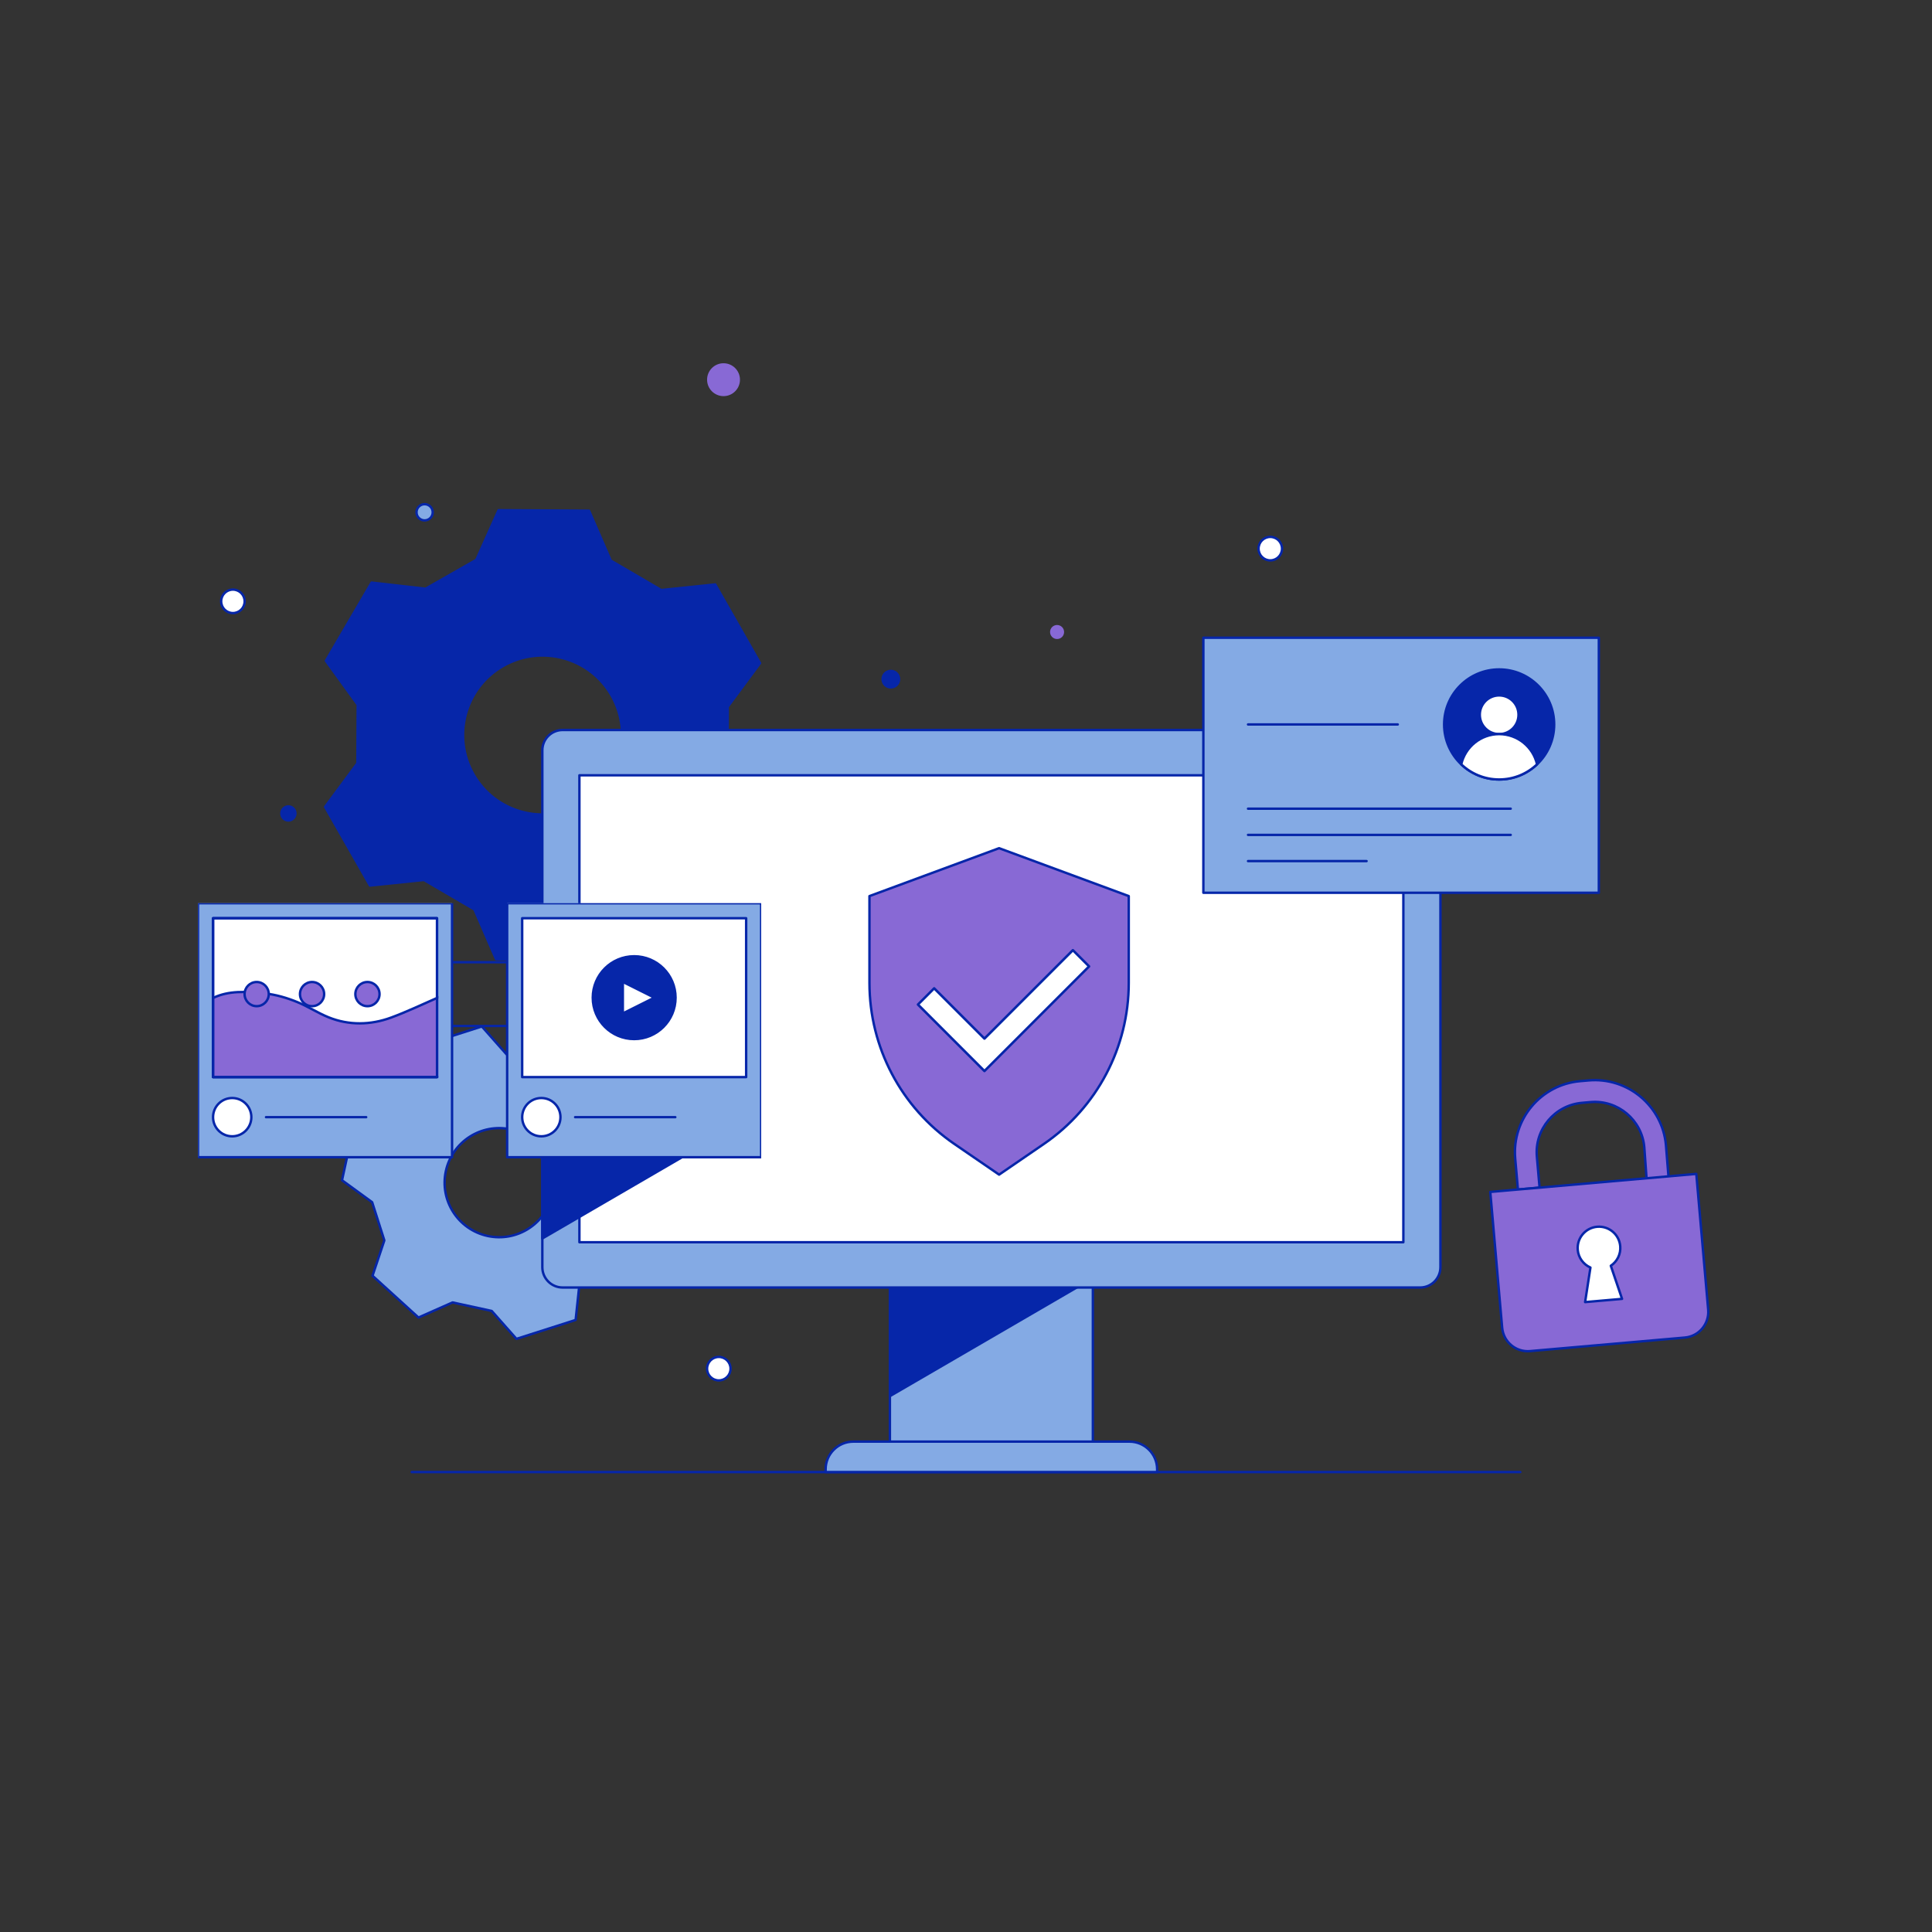<svg width="1600" height="1600" viewBox="0 0 1600 1600" fill="none" xmlns="http://www.w3.org/2000/svg">
<rect x="0" y="0" width="1600" height="1600" fill="#333333" stroke="none"/>
<g clip-path="url(#clip0_24_22470)">
<mask id="mask0_24_22470" style="mask-type:luminance" maskUnits="userSpaceOnUse" x="0" y="0" width="1600" height="1600">
<path d="M1600 0H0V1600H1600V0Z" fill="white"/>
</mask>
<g mask="url(#mask0_24_22470)">
<path d="M340.973 1219.1H1259.03" stroke="#0626A9" stroke-width="2" stroke-linecap="round" stroke-linejoin="round"/>
<path d="M502.325 1037.87L532.566 1031.72L543.514 981.438L518.569 963.265L508.459 931.625L518.249 902.352L480.184 867.734L451.972 880.249L419.514 873.186L399.059 850.074L350.046 865.728L346.776 896.42L324.431 920.994L294.186 927.154L283.237 977.426L308.187 995.603L318.289 1027.24L308.503 1056.51L346.572 1091.13L374.784 1078.62L407.238 1085.68L427.693 1108.8L476.71 1093.14L479.977 1062.45L502.325 1037.87ZM403.766 1023.57C379.388 1018.26 363.93 994.199 369.237 969.825C374.544 945.444 398.609 929.986 422.99 935.293C447.364 940.6 462.826 964.668 457.515 989.046C452.211 1013.42 428.144 1028.89 403.766 1023.57Z" fill="#84AAE4"/>
<path d="M502.325 1037.87L532.566 1031.72L543.514 981.438L518.569 963.265L508.459 931.625L518.249 902.352L480.184 867.734L451.972 880.249L419.514 873.186L399.059 850.074L350.046 865.728L346.776 896.42L324.431 920.994L294.186 927.154L283.237 977.426L308.187 995.603L318.289 1027.24L308.503 1056.51L346.572 1091.13L374.784 1078.62L407.238 1085.68L427.693 1108.8L476.71 1093.14L479.977 1062.45L502.325 1037.87ZM403.766 1023.57C379.388 1018.26 363.93 994.199 369.237 969.825C374.544 945.444 398.609 929.986 422.99 935.293C447.364 940.6 462.826 964.668 457.515 989.046C452.211 1013.42 428.144 1028.89 403.766 1023.57Z" stroke="#0626A9" stroke-width="2" stroke-linecap="round" stroke-linejoin="round"/>
<path d="M602.684 585.33L629.453 549.184L592.311 484.029L547.566 488.65L505.772 464.218L487.848 422.955L412.858 422.543L394.486 463.603L352.429 487.586L307.737 482.478L269.882 547.214L296.255 583.66L295.992 632.068L269.223 668.222L306.359 733.37L351.111 728.748L392.898 753.188L410.821 794.443L485.818 794.855L504.191 753.795L546.247 729.82L590.94 734.928L628.794 670.184L602.422 633.746L602.684 585.33ZM481.946 665.9C450.353 683.906 410.147 672.896 392.141 641.311C374.128 609.718 385.138 569.511 416.731 551.498C448.316 533.492 488.53 544.502 506.536 576.095C524.549 607.68 513.539 647.894 481.946 665.9Z" fill="#0626A9"/>
<path d="M602.684 585.33L629.453 549.184L592.311 484.029L547.566 488.65L505.772 464.218L487.848 422.955L412.858 422.543L394.486 463.603L352.429 487.586L307.737 482.478L269.882 547.214L296.255 583.66L295.992 632.068L269.223 668.222L306.359 733.37L351.111 728.748L392.898 753.188L410.821 794.443L485.818 794.855L504.191 753.795L546.247 729.82L590.94 734.928L628.794 670.184L602.422 633.746L602.684 585.33ZM481.946 665.9C450.353 683.906 410.147 672.896 392.141 641.311C374.128 609.718 385.138 569.511 416.731 551.498C448.316 533.492 488.53 544.502 506.536 576.095C524.549 607.68 513.539 647.894 481.946 665.9Z" stroke="#0626A9" stroke-width="1.991" stroke-linecap="round" stroke-linejoin="round"/>
<path d="M905.06 1206.5H736.979V927.064H905.06V1206.5Z" fill="#84AAE4"/>
<path d="M905.06 1206.5H736.979V927.064H905.06V1206.5Z" stroke="#0626A9" stroke-width="2" stroke-linecap="round" stroke-linejoin="round"/>
<path d="M958.286 1219.1H683.754V1216.82C683.754 1204.16 694.018 1193.89 706.681 1193.89H935.358C948.021 1193.89 958.286 1204.16 958.286 1216.82V1219.1Z" fill="#84AAE4"/>
<path d="M958.286 1219.1H683.754V1216.82C683.754 1204.16 694.018 1193.89 706.681 1193.89H935.358C948.021 1193.89 958.286 1204.16 958.286 1216.82V1219.1Z" stroke="#0626A9" stroke-width="2" stroke-linecap="round" stroke-linejoin="round"/>
<path d="M909.025 1056.18L737.105 1156.15V1059.16" fill="#0626A9"/>
<path d="M909.025 1056.18L737.105 1156.15V1059.16" stroke="#0626A9" stroke-width="1.991" stroke-linecap="round" stroke-linejoin="round"/>
<path d="M1176.09 1066.26H465.949C456.666 1066.26 449.141 1058.73 449.141 1049.45V621.367C449.141 612.084 456.666 604.559 465.949 604.559H1176.09C1185.37 604.559 1192.9 612.084 1192.9 621.367V1049.45C1192.9 1058.73 1185.37 1066.26 1176.09 1066.26Z" fill="#84AAE4"/>
<path d="M1176.09 1066.26H465.949C456.666 1066.26 449.141 1058.73 449.141 1049.45V621.367C449.141 612.084 456.666 604.559 465.949 604.559H1176.09C1185.37 604.559 1192.9 612.084 1192.9 621.367V1049.45C1192.9 1058.73 1185.37 1066.26 1176.09 1066.26Z" stroke="#0626A9" stroke-width="2" stroke-linecap="round" stroke-linejoin="round"/>
<path d="M479.84 642.062V1028.75H1162.2V642.062H479.84Z" fill="white"/>
<path d="M479.84 642.062V1028.75H1162.2V642.062H479.84Z" stroke="#0626A9" stroke-width="2" stroke-linecap="round" stroke-linejoin="round"/>
<path d="M864.602 947.29L827.417 972.788L790.232 947.29C746.305 917.168 720.048 867.329 720.048 814.066V742.1L827.417 702.425L934.785 742.1V814.066C934.785 867.329 908.529 917.168 864.602 947.29Z" fill="#8869D5"/>
<path d="M864.602 947.29L827.417 972.788L790.232 947.29C746.305 917.168 720.048 867.329 720.048 814.066V742.1L827.417 702.425L934.785 742.1V814.066C934.785 867.329 908.529 917.168 864.602 947.29Z" stroke="#0626A9" stroke-width="2" stroke-linecap="round" stroke-linejoin="round"/>
<mask id="mask1_24_22470" style="mask-type:alpha" maskUnits="userSpaceOnUse" x="719" y="702" width="216" height="271">
<path d="M864.283 946.348L827.417 971.627L790.552 946.348C747.002 916.485 720.971 867.074 720.971 814.268V742.92L827.417 703.586L933.863 742.92V814.268C933.863 867.074 907.833 916.485 864.283 946.348Z" fill="#F94A82"/>
<path d="M864.283 946.348L827.417 971.627L790.552 946.348C747.002 916.485 720.971 867.074 720.971 814.268V742.92L827.417 703.586L933.863 742.92V814.268C933.863 867.074 907.833 916.485 864.283 946.348Z" stroke="#202870" stroke-width="2" stroke-linecap="round" stroke-linejoin="round"/>
</mask>
<g mask="url(#mask1_24_22470)">
<path d="M570.02 856.805L807.255 589.445Z" fill="#0626A9"/>
<path d="M570.02 856.805L807.255 589.445" stroke="white" stroke-width="50.836"/>
<path d="M538.581 808.422L775.816 541.061Z" fill="#0626A9"/>
<path d="M538.581 808.422L775.816 541.061" stroke="white" stroke-width="30.125"/>
</g>
<path d="M815.279 886.989L760.204 831.916L773.637 818.483L815.279 860.125L888.506 786.898L901.939 800.331L815.279 886.989Z" fill="white"/>
<path d="M815.279 886.989L760.204 831.916L773.637 818.483L815.279 860.125L888.506 786.898L901.939 800.331L815.279 886.989Z" stroke="#0626A9" stroke-width="2.048" stroke-linecap="round" stroke-linejoin="round"/>
<path d="M1324.09 739.345H996.575V528.168H1324.09V739.345Z" fill="#84AAE4"/>
<path d="M1324.09 739.345H996.575V528.168H1324.09V739.345Z" stroke="#0626A9" stroke-width="2" stroke-linecap="round" stroke-linejoin="round"/>
<path d="M1287.1 599.96C1287.1 612.96 1281.66 624.69 1272.92 632.98C1264.75 640.76 1253.7 645.53 1241.53 645.53C1229.37 645.53 1218.32 640.76 1210.14 632.99C1201.41 624.69 1195.96 612.96 1195.96 599.96C1195.96 574.8 1216.37 554.39 1241.53 554.39C1266.7 554.39 1287.1 574.8 1287.1 599.96Z" fill="#0626A9"/>
<path d="M1287.1 599.96C1287.1 612.96 1281.66 624.69 1272.92 632.98C1264.75 640.76 1253.7 645.53 1241.53 645.53C1229.37 645.53 1218.32 640.76 1210.14 632.99C1201.41 624.69 1195.96 612.96 1195.96 599.96C1195.96 574.8 1216.37 554.39 1241.53 554.39C1266.7 554.39 1287.1 574.8 1287.1 599.96Z" stroke="#0626A9" stroke-width="2" stroke-linecap="round" stroke-linejoin="round"/>
<path d="M1257.56 591.929C1257.56 600.78 1250.39 607.955 1241.54 607.955C1232.69 607.955 1225.51 600.78 1225.51 591.929C1225.51 583.078 1232.69 575.903 1241.54 575.903C1250.39 575.903 1257.56 583.078 1257.56 591.929Z" fill="white"/>
<path d="M1257.56 591.929C1257.56 600.78 1250.39 607.955 1241.54 607.955C1232.69 607.955 1225.51 600.78 1225.51 591.929C1225.51 583.078 1232.69 575.903 1241.54 575.903C1250.39 575.903 1257.56 583.078 1257.56 591.929Z" stroke="#0626A9" stroke-width="2" stroke-linecap="round" stroke-linejoin="round"/>
<path d="M1272.92 632.98C1264.75 640.76 1253.7 645.53 1241.53 645.53C1229.37 645.53 1218.32 640.76 1210.14 632.99C1213.4 618.65 1226.22 607.95 1241.53 607.95C1256.85 607.95 1269.67 618.65 1272.92 632.98Z" fill="white"/>
<path d="M1272.92 632.98C1264.75 640.76 1253.7 645.53 1241.53 645.53C1229.37 645.53 1218.32 640.76 1210.14 632.99C1213.4 618.65 1226.22 607.95 1241.53 607.95C1256.85 607.95 1269.67 618.65 1272.92 632.98Z" stroke="#0626A9" stroke-width="2" stroke-linecap="round" stroke-linejoin="round"/>
<path d="M1157.57 599.96H1033.56" stroke="#0626A9" stroke-width="2" stroke-linecap="round" stroke-linejoin="round"/>
<path d="M1251.1 669.717H1033.56" stroke="#0626A9" stroke-width="2" stroke-linecap="round" stroke-linejoin="round"/>
<path d="M1251.1 691.42H1033.56" stroke="#0626A9" stroke-width="2" stroke-linecap="round" stroke-linejoin="round"/>
<path d="M1131.74 713.123H1033.56" stroke="#0626A9" stroke-width="2" stroke-linecap="round" stroke-linejoin="round"/>
<path d="M611.633 931.155L449.141 1025.65V931.155" fill="#0626A9"/>
<path d="M611.633 931.155L449.141 1025.65V931.155" stroke="#0626A9" stroke-width="1.991" stroke-linecap="round" stroke-linejoin="round"/>
<path d="M180.838 849.665H611.633V796.862H180.838V849.665Z" stroke="#0626A9" stroke-width="2" stroke-linecap="round" stroke-linejoin="round"/>
<g clip-path="url(#clip1_24_22470)">
<g clip-path="url(#clip2_24_22470)">
<path d="M374.37 958.37H164V748H374.37V958.37Z" fill="#84AAE4"/>
<path d="M374.37 958.37H164V748H374.37V958.37Z" stroke="#0626A9" stroke-width="2" stroke-linecap="round" stroke-linejoin="round"/>
<path d="M361.926 892H176.444V760.444H361.926V892Z" fill="white"/>
<path d="M361.926 892H176.444V760.444H361.926V892Z" stroke="#0626A9" stroke-width="2" stroke-linecap="round" stroke-linejoin="round"/>
<mask id="mask2_24_22470" style="mask-type:alpha" maskUnits="userSpaceOnUse" x="175" y="759" width="188" height="134">
<path d="M361.926 892H176.444V760.444H361.926V892Z" fill="white"/>
<path d="M361.926 892H176.444V760.444H361.926V892Z" stroke="#202870" stroke-width="2" stroke-linecap="round" stroke-linejoin="round"/>
</mask>
<g mask="url(#mask2_24_22470)">
<path d="M547.407 826.469V891.999H176.447V826.469C189.507 820.189 203.757 821.109 218.607 822.619C228.187 823.599 237.657 826.329 246.537 830.019C255.327 833.669 263.297 838.939 272.127 842.499C288.997 849.309 306.947 848.959 323.937 842.699C336.867 837.929 349.307 831.989 361.927 826.469C374.987 820.189 389.237 821.109 404.087 822.619C413.667 823.599 423.137 826.329 432.017 830.019C440.807 833.669 448.777 838.939 457.607 842.499C474.477 849.309 492.427 848.959 509.417 842.699C522.347 837.929 534.787 831.989 547.407 826.469Z" fill="#8869D5"/>
<path d="M547.407 826.469V891.999H176.447V826.469C189.507 820.189 203.757 821.109 218.607 822.619C228.187 823.599 237.657 826.329 246.537 830.019C255.327 833.669 263.297 838.939 272.127 842.499C288.997 849.309 306.947 848.959 323.937 842.699C336.867 837.929 349.307 831.989 361.927 826.469C374.987 820.189 389.237 821.109 404.087 822.619C413.667 823.599 423.137 826.329 432.017 830.019C440.807 833.669 448.777 838.939 457.607 842.499C474.477 849.309 492.427 848.959 509.417 842.699C522.347 837.929 534.787 831.989 547.407 826.469Z" stroke="#0626A9" stroke-width="2" stroke-linecap="round" stroke-linejoin="round"/>
</g>
<path d="M361.926 892H176.444V760.444H361.926V892Z" stroke="#0626A9" stroke-width="2" stroke-linecap="round" stroke-linejoin="round"/>
<path d="M208.148 925.185C208.148 933.94 201.051 941.037 192.296 941.037C183.541 941.037 176.444 933.94 176.444 925.185C176.444 916.43 183.541 909.333 192.296 909.333C201.051 909.333 208.148 916.43 208.148 925.185Z" fill="white"/>
<path d="M208.148 925.185C208.148 933.94 201.051 941.037 192.296 941.037C183.541 941.037 176.444 933.94 176.444 925.185C176.444 916.43 183.541 909.333 192.296 909.333C201.051 909.333 208.148 916.43 208.148 925.185Z" stroke="#0626A9" stroke-width="2" stroke-linecap="round" stroke-linejoin="round"/>
<path d="M220.297 925.185H303.258" stroke="#0626A9" stroke-width="2" stroke-linecap="round" stroke-linejoin="round"/>
<path d="M630.37 958.37H420V748H630.37V958.37Z" fill="#84AAE4"/>
<path d="M630.37 958.37H420V748H630.37V958.37Z" stroke="#0626A9" stroke-width="2" stroke-linecap="round" stroke-linejoin="round"/>
<path d="M617.926 892H432.444V760.444H617.926V892Z" fill="white"/>
<path d="M617.926 892H432.444V760.444H617.926V892Z" stroke="#0626A9" stroke-width="2" stroke-linecap="round" stroke-linejoin="round"/>
<path d="M559.468 826.222C559.468 845.156 544.119 860.505 525.185 860.505C506.251 860.505 490.902 845.156 490.902 826.222C490.902 807.288 506.251 791.939 525.185 791.939C544.119 791.939 559.468 807.288 559.468 826.222Z" fill="#0626A9"/>
<path d="M559.468 826.222C559.468 845.156 544.119 860.505 525.185 860.505C506.251 860.505 490.902 845.156 490.902 826.222C490.902 807.288 506.251 791.939 525.185 791.939C544.119 791.939 559.468 807.288 559.468 826.222Z" stroke="#0626A9" stroke-width="2" stroke-linecap="round" stroke-linejoin="round"/>
<path d="M515.798 839.282V813.162L541.918 826.222L515.798 839.282Z" fill="white"/>
<path d="M515.798 839.282V813.162L541.918 826.222L515.798 839.282Z" stroke="#0626A9" stroke-width="2" stroke-linecap="round" stroke-linejoin="round"/>
<path d="M464.148 925.185C464.148 933.94 457.051 941.037 448.296 941.037C439.541 941.037 432.444 933.94 432.444 925.185C432.444 916.43 439.541 909.333 448.296 909.333C457.051 909.333 464.148 916.43 464.148 925.185Z" fill="white"/>
<path d="M464.148 925.185C464.148 933.94 457.051 941.037 448.296 941.037C439.541 941.037 432.444 933.94 432.444 925.185C432.444 916.43 439.541 909.333 448.296 909.333C457.051 909.333 464.148 916.43 464.148 925.185Z" stroke="#0626A9" stroke-width="2" stroke-linecap="round" stroke-linejoin="round"/>
<path d="M476.297 925.185H559.259" stroke="#0626A9" stroke-width="2" stroke-linecap="round" stroke-linejoin="round"/>
</g>
</g>
<path d="M294.292 823.263C294.292 828.792 298.775 833.275 304.304 833.275C309.833 833.275 314.315 828.792 314.315 823.263C314.315 817.734 309.833 813.252 304.304 813.252C298.775 813.252 294.292 817.734 294.292 823.263Z" fill="#8869D5"/>
<path d="M294.292 823.263C294.292 828.792 298.775 833.275 304.304 833.275C309.833 833.275 314.315 828.792 314.315 823.263C314.315 817.734 309.833 813.252 304.304 813.252C298.775 813.252 294.292 817.734 294.292 823.263Z" stroke="#0626A9" stroke-width="2" stroke-linecap="round" stroke-linejoin="round"/>
<path d="M248.425 823.263C248.425 828.792 252.907 833.275 258.436 833.275C263.965 833.275 268.448 828.792 268.448 823.263C268.448 817.734 263.965 813.252 258.436 813.252C252.907 813.252 248.425 817.734 248.425 823.263Z" fill="#8869D5"/>
<path d="M248.425 823.263C248.425 828.792 252.907 833.275 258.436 833.275C263.965 833.275 268.448 828.792 268.448 823.263C268.448 817.734 263.965 813.252 258.436 813.252C252.907 813.252 248.425 817.734 248.425 823.263Z" stroke="#0626A9" stroke-width="2" stroke-linecap="round" stroke-linejoin="round"/>
<path d="M202.557 823.263C202.557 828.792 207.039 833.275 212.568 833.275C218.097 833.275 222.58 828.792 222.58 823.263C222.58 817.734 218.097 813.252 212.568 813.252C207.039 813.252 202.557 817.734 202.557 823.263Z" fill="#8869D5"/>
<path d="M202.557 823.263C202.557 828.792 207.039 833.275 212.568 833.275C218.097 833.275 222.58 828.792 222.58 823.263C222.58 817.734 218.097 813.252 212.568 813.252C207.039 813.252 202.557 817.734 202.557 823.263Z" stroke="#0626A9" stroke-width="2" stroke-linecap="round" stroke-linejoin="round"/>
<path d="M1306.32 1093.56L1251.14 1098.49L1242.65 1001.49L1297.83 996.559L1306.32 1093.56Z" fill="white"/>
<path d="M1306.32 1093.56L1251.14 1098.49L1242.65 1001.49L1297.83 996.559L1306.32 1093.56Z" stroke="#0626A9" stroke-width="2" stroke-linecap="round" stroke-linejoin="round"/>
<path d="M1258.32 1069.96L1296.49 1024.48" stroke="#0626A9" stroke-width="2" stroke-linecap="round" stroke-linejoin="round"/>
<path d="M1300.15 1066.3L1254.66 1028.14" stroke="#0626A9" stroke-width="2" stroke-linecap="round" stroke-linejoin="round"/>
<path d="M1260.37 1069.78L1298.54 1024.3" stroke="#0626A9" stroke-width="2" stroke-linecap="round" stroke-linejoin="round"/>
<path d="M1302.2 1066.12L1256.71 1027.96" stroke="#0626A9" stroke-width="2" stroke-linecap="round" stroke-linejoin="round"/>
<path d="M1260.43 1069.78L1298.6 1024.29" stroke="#0626A9" stroke-width="2" stroke-linecap="round" stroke-linejoin="round"/>
<path d="M1302.26 1066.12L1256.77 1027.95" stroke="#0626A9" stroke-width="2" stroke-linecap="round" stroke-linejoin="round"/>
<path d="M1256.5 1070.12L1294.67 1024.64" stroke="#0626A9" stroke-width="2" stroke-linecap="round" stroke-linejoin="round"/>
<path d="M1298.33 1066.46L1252.84 1028.3" stroke="#0626A9" stroke-width="2" stroke-linecap="round" stroke-linejoin="round"/>
<path d="M1382.32 981.185L1364.13 983.251L1361.74 950.055C1359.76 927.479 1339.79 910.719 1317.21 912.694L1310.12 913.314C1287.55 915.289 1270.79 935.263 1272.76 957.839L1275.01 983.533L1257.08 985.101L1254.83 959.408C1251.99 926.945 1276.09 898.223 1308.55 895.383L1315.64 894.763C1348.11 891.922 1376.83 916.023 1379.67 948.486L1382.32 981.185Z" fill="#8869D5"/>
<path d="M1382.32 981.185L1364.13 983.251L1361.74 950.055C1359.76 927.479 1339.79 910.719 1317.21 912.694L1310.12 913.314C1287.55 915.289 1270.79 935.263 1272.76 957.839L1275.01 983.533L1257.08 985.101L1254.83 959.408C1251.99 926.945 1276.09 898.223 1308.55 895.383L1315.64 894.763C1348.11 891.922 1376.83 916.023 1379.67 948.486L1382.32 981.185Z" stroke="#0626A9" stroke-width="2" stroke-linecap="round" stroke-linejoin="round"/>
<path d="M1395.28 1107.71L1267.1 1118.93C1255.39 1119.95 1245.06 1111.28 1244.03 1099.57L1234.19 987.104L1404.8 972.177L1414.64 1084.64C1415.67 1096.36 1407 1106.69 1395.28 1107.71Z" fill="#8869D5"/>
<path d="M1395.28 1107.71L1267.1 1118.93C1255.39 1119.95 1245.06 1111.28 1244.03 1099.57L1234.19 987.104L1404.8 972.177L1414.64 1084.64C1415.67 1096.36 1407 1106.69 1395.28 1107.71Z" stroke="#0626A9" stroke-width="2" stroke-linecap="round" stroke-linejoin="round"/>
<path d="M1341.81 1032.01C1340.96 1022.29 1332.39 1015.1 1322.67 1015.95C1312.96 1016.8 1305.77 1025.37 1306.62 1035.09C1307.2 1041.74 1311.41 1047.21 1317.13 1049.72L1312.72 1078.34L1343.31 1075.67L1334 1048.25C1339.19 1044.78 1342.39 1038.67 1341.81 1032.01Z" fill="white"/>
<path d="M1341.81 1032.01C1340.96 1022.29 1332.39 1015.1 1322.67 1015.95C1312.96 1016.8 1305.77 1025.37 1306.62 1035.09C1307.2 1041.74 1311.41 1047.21 1317.13 1049.72L1312.72 1078.34L1343.31 1075.67L1334 1048.25C1339.19 1044.78 1342.39 1038.67 1341.81 1032.01Z" stroke="#0626A9" stroke-width="2" stroke-linecap="round" stroke-linejoin="round"/>
<path d="M612.811 314.44C612.811 321.96 606.714 328.057 599.194 328.057C591.674 328.057 585.578 321.96 585.578 314.44C585.578 306.92 591.674 300.824 599.194 300.824C606.714 300.824 612.811 306.92 612.811 314.44Z" fill="#8869D5"/>
<path d="M358.363 424.259C358.363 427.967 355.356 430.974 351.648 430.974C347.94 430.974 344.934 427.967 344.934 424.259C344.934 420.551 347.94 417.545 351.648 417.545C355.356 417.545 358.363 420.551 358.363 424.259Z" fill="#84AAE4"/>
<path d="M358.363 424.259C358.363 427.967 355.356 430.974 351.648 430.974C347.94 430.974 344.934 427.967 344.934 424.259C344.934 420.551 347.94 417.545 351.648 417.545C355.356 417.545 358.363 420.551 358.363 424.259Z" stroke="#0626A9" stroke-width="2" stroke-linecap="round" stroke-linejoin="round"/>
<path d="M744.568 562.44C744.568 566.2 741.519 569.248 737.759 569.248C733.999 569.248 730.951 566.2 730.951 562.44C730.951 558.68 733.999 555.631 737.759 555.631C741.519 555.631 744.568 558.68 744.568 562.44Z" fill="#0626A9"/>
<path d="M744.568 562.44C744.568 566.2 741.519 569.248 737.759 569.248C733.999 569.248 730.951 566.2 730.951 562.44C730.951 558.68 733.999 555.631 737.759 555.631C741.519 555.631 744.568 558.68 744.568 562.44Z" stroke="#0626A9" stroke-width="2" stroke-linecap="round" stroke-linejoin="round"/>
<path d="M244.651 673.654C244.651 676.863 242.049 679.465 238.84 679.465C235.631 679.465 233.029 676.863 233.029 673.654C233.029 670.445 235.631 667.843 238.84 667.843C242.049 667.843 244.651 670.445 244.651 673.654Z" fill="#0626A9"/>
<path d="M244.651 673.654C244.651 676.863 242.049 679.465 238.84 679.465C235.631 679.465 233.029 676.863 233.029 673.654C233.029 670.445 235.631 667.843 238.84 667.843C242.049 667.843 244.651 670.445 244.651 673.654Z" stroke="#0626A9" stroke-width="2" stroke-linecap="round" stroke-linejoin="round"/>
<path d="M881.243 523.405C881.243 526.614 878.64 529.216 875.431 529.216C872.222 529.216 869.62 526.614 869.62 523.405C869.62 520.196 872.222 517.594 875.431 517.594C878.64 517.594 881.243 520.196 881.243 523.405Z" fill="#8869D5"/>
<path d="M1061.72 454.366C1061.72 459.735 1057.37 464.088 1052 464.088C1046.63 464.088 1042.28 459.735 1042.28 454.366C1042.28 448.997 1046.63 444.644 1052 444.644C1057.37 444.644 1061.72 448.997 1061.72 454.366Z" fill="white"/>
<path d="M1061.72 454.366C1061.72 459.735 1057.37 464.088 1052 464.088C1046.63 464.088 1042.28 459.735 1042.28 454.366C1042.28 448.997 1046.63 444.644 1052 444.644C1057.37 444.644 1061.72 448.997 1061.72 454.366Z" stroke="#0626A9" stroke-width="2" stroke-linecap="round" stroke-linejoin="round"/>
<path d="M202.608 497.999C202.608 503.368 198.255 507.721 192.886 507.721C187.517 507.721 183.165 503.368 183.165 497.999C183.165 492.63 187.517 488.277 192.886 488.277C198.255 488.277 202.608 492.63 202.608 497.999Z" fill="white"/>
<path d="M202.608 497.999C202.608 503.368 198.255 507.721 192.886 507.721C187.517 507.721 183.165 503.368 183.165 497.999C183.165 492.63 187.517 488.277 192.886 488.277C198.255 488.277 202.608 492.63 202.608 497.999Z" stroke="#0626A9" stroke-width="2" stroke-linecap="round" stroke-linejoin="round"/>
<path d="M605.014 1133.47C605.014 1138.84 600.661 1143.2 595.292 1143.2C589.923 1143.2 585.57 1138.84 585.57 1133.47C585.57 1128.1 589.923 1123.75 595.292 1123.75C600.661 1123.75 605.014 1128.1 605.014 1133.47Z" fill="white"/>
<path d="M605.014 1133.47C605.014 1138.84 600.661 1143.2 595.292 1143.2C589.923 1143.2 585.57 1138.84 585.57 1133.47C585.57 1128.1 589.923 1123.75 595.292 1123.75C600.661 1123.75 605.014 1128.1 605.014 1133.47Z" stroke="#0626A9" stroke-width="2" stroke-linecap="round" stroke-linejoin="round"/>
</g>
</g>
<defs>
<clipPath id="clip0_24_22470">
<rect width="1600" height="1600" fill="white"/>
</clipPath>
<clipPath id="clip1_24_22470">
<rect width="471" height="217" fill="white" transform="translate(163 747)"/>
</clipPath>
<clipPath id="clip2_24_22470">
<rect width="466.37" height="477.383" fill="white" transform="translate(164 748)"/>
</clipPath>
</defs>
</svg>
